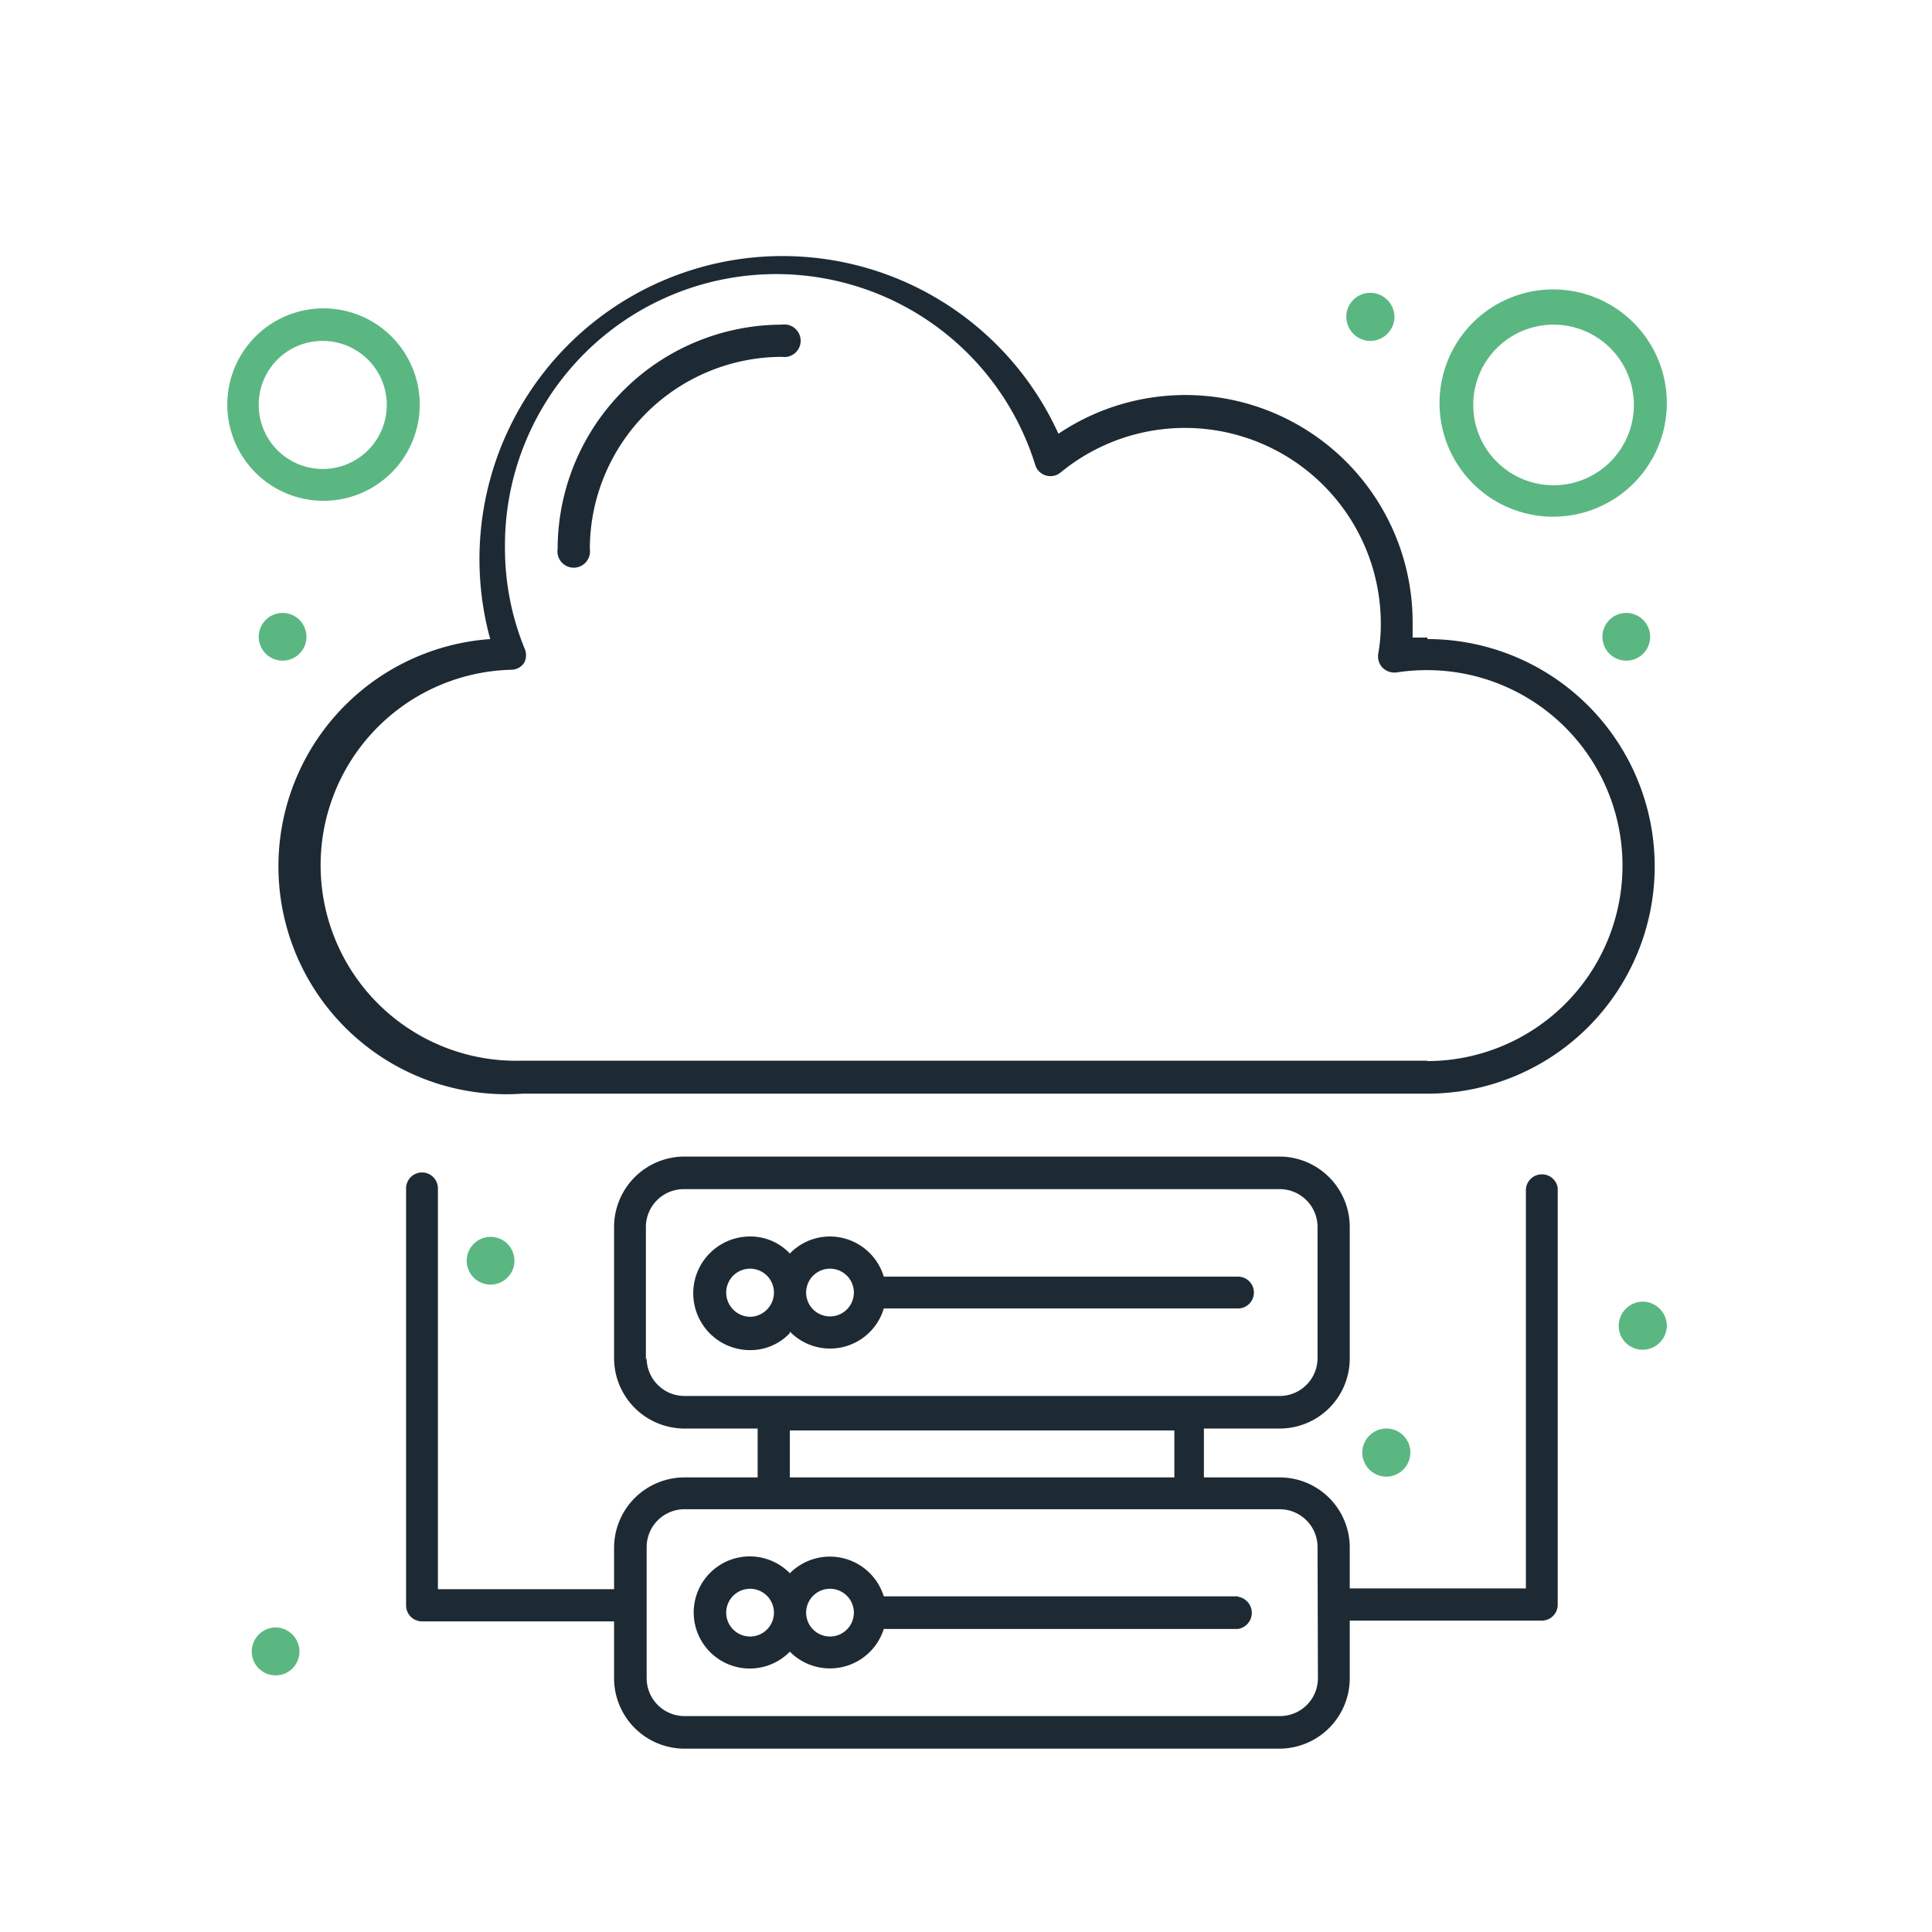 <svg xmlns="http://www.w3.org/2000/svg" id="Layer_1" data-name="Layer 1" viewBox="0 0 51 51"><defs><style>.cls-1{fill:#1e2a33;}.cls-2{fill:#5bb782;}</style></defs><path class="cls-1" d="M37.68,16.83h-.39c0-.12,0-.25,0-.38a6,6,0,0,0-9.35-5,8,8,0,0,0-15,5.42,6,6,0,0,0,.85,12H37.68a6,6,0,0,0,0-12Zm0,11.17H13.75a5.16,5.16,0,0,1-.25-10.32.41.41,0,0,0,.34-.19.44.44,0,0,0,0-.39,7,7,0,0,1-.51-2.64,7.16,7.16,0,0,1,14-2.18.42.42,0,0,0,.67.19,5.17,5.17,0,0,1,8.45,4,4.4,4.4,0,0,1-.07.8.44.44,0,0,0,.12.36.45.45,0,0,0,.37.12,5.29,5.29,0,0,1,.8-.06,5.16,5.16,0,1,1,0,10.32Zm0,0"></path><path class="cls-1" d="M20.64,9.42a.43.43,0,1,0,0-.85,5.93,5.93,0,0,0-5.92,5.92.43.43,0,1,0,.85,0,5.08,5.08,0,0,1,5.07-5.07Zm0,0"></path><path class="cls-2" d="M41,13.64a3,3,0,1,0-3-3,3,3,0,0,0,3,3Zm0-5.07a2.12,2.12,0,1,1-2.11,2.12A2.12,2.12,0,0,1,41,8.57Zm0,0"></path><path class="cls-2" d="M8.51,13.22A2.54,2.54,0,1,0,6,10.69a2.54,2.54,0,0,0,2.53,2.53ZM8.51,9a1.69,1.69,0,1,1-1.68,1.69A1.68,1.68,0,0,1,8.51,9Zm0,0"></path><path class="cls-2" d="M36.81,8.36a.64.64,0,0,1-.64.64.64.64,0,0,1-.63-.64.63.63,0,0,1,.63-.63.64.64,0,0,1,.64.63Zm0,0"></path><path class="cls-2" d="M43.56,16.81a.63.63,0,1,1-.63-.63.63.63,0,0,1,.63.63Zm0,0"></path><path class="cls-2" d="M44,35a.64.64,0,0,1-.64.63.63.63,0,0,1-.63-.63.64.64,0,0,1,.63-.64A.64.64,0,0,1,44,35Zm0,0"></path><path class="cls-2" d="M37.23,38.34a.64.64,0,0,1-.63.64.64.64,0,0,1-.64-.64.64.64,0,0,1,.64-.63.63.63,0,0,1,.63.63Zm0,0"></path><path class="cls-2" d="M13.58,33.28a.63.63,0,0,1-1.26,0,.63.63,0,1,1,1.26,0Zm0,0"></path><path class="cls-2" d="M6.83,43.15a.63.63,0,1,0,.89,0,.62.62,0,0,0-.89,0Zm0,0"></path><path class="cls-2" d="M8.09,16.81a.63.63,0,1,1-.63-.63.63.63,0,0,1,.63.63Zm0,0"></path><path class="cls-1" d="M32.68,42.14H23.33a1.49,1.49,0,0,0-2.48-.61,1.48,1.48,0,1,0,0,2.07A1.49,1.49,0,0,0,23.33,43h9.35a.43.43,0,0,0,0-.85ZM19.8,43.2a.63.63,0,0,1-.63-.63.63.63,0,1,1,1.26,0,.63.63,0,0,1-.63.63Zm2.11,0a.63.63,0,0,1-.63-.63.63.63,0,1,1,1.26,0,.63.63,0,0,1-.63.63Zm0,0"></path><path class="cls-1" d="M20.85,35.15a1.48,1.48,0,0,0,2.48-.61h9.35a.42.42,0,1,0,0-.84H23.33a1.49,1.49,0,0,0-1.42-1.06,1.47,1.47,0,0,0-1.06.45,1.43,1.43,0,0,0-1.05-.45,1.48,1.48,0,1,0,0,3,1.43,1.43,0,0,0,1.05-.45Zm1.06-1.66a.63.63,0,0,1,.63.63.63.63,0,1,1-1.26,0,.63.63,0,0,1,.63-.63ZM19.8,34.76a.64.64,0,0,1-.63-.64.63.63,0,1,1,1.26,0,.64.64,0,0,1-.63.64Zm0,0"></path><path class="cls-1" d="M40.7,31a.42.42,0,0,0-.42.43V41.93H35.63V40.84A1.85,1.85,0,0,0,33.78,39h-2V37.71h2a1.85,1.85,0,0,0,1.85-1.86V32.39a1.86,1.86,0,0,0-1.85-1.86H18.07a1.86,1.86,0,0,0-1.86,1.86v3.46a1.86,1.86,0,0,0,1.86,1.86H20V39H18.07a1.86,1.86,0,0,0-1.86,1.86v1.09H11.56V31.38a.42.42,0,0,0-.42-.43.42.42,0,0,0-.42.43v11a.42.42,0,0,0,.42.42h5.07V44.3a1.86,1.86,0,0,0,1.86,1.86H33.78a1.86,1.86,0,0,0,1.85-1.86V42.78H40.7a.42.42,0,0,0,.42-.42v-11A.42.42,0,0,0,40.7,31Zm-23.65,4.9V32.39a1,1,0,0,1,1-1H33.78a1,1,0,0,1,1,1v3.46a1,1,0,0,1-1,1H18.07a1,1,0,0,1-1-1Zm3.8,1.86H31V39H20.85ZM34.79,44.3a1,1,0,0,1-1,1H18.07a1,1,0,0,1-1-1V40.84a1,1,0,0,1,1-1H33.78a1,1,0,0,1,1,1Zm0,0"></path></svg>